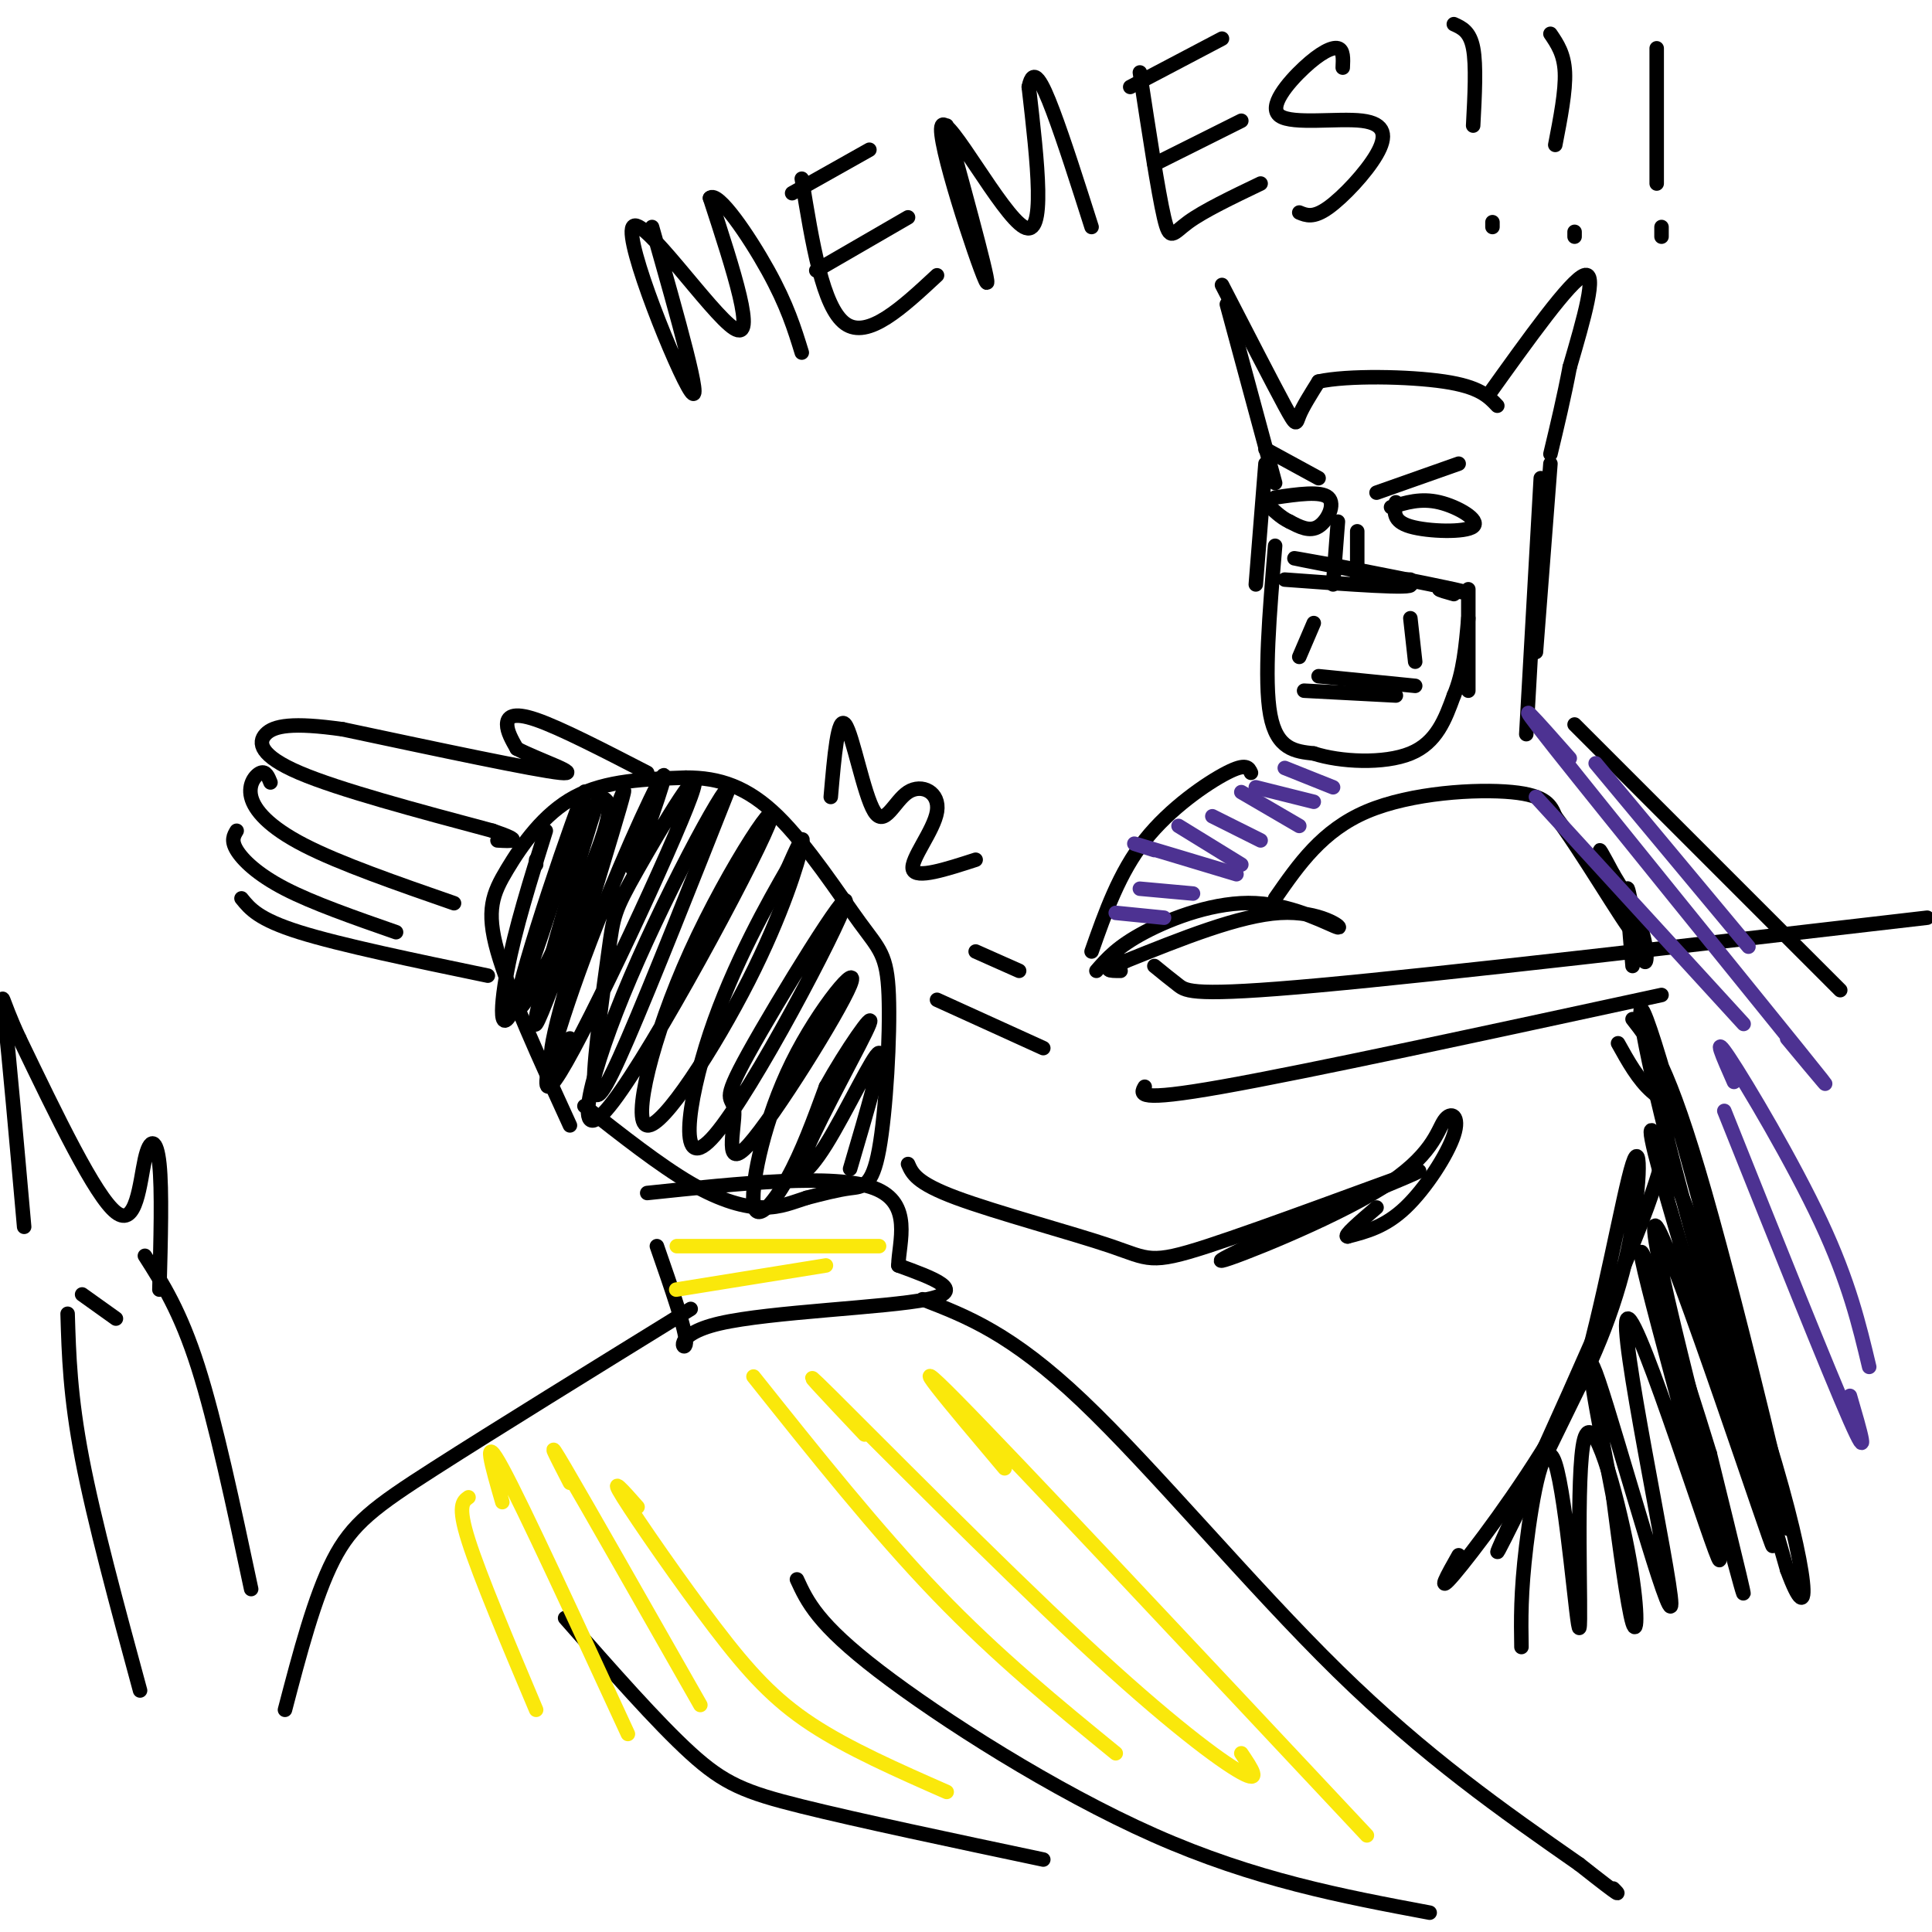 <svg viewBox='0 0 400 400' version='1.1' xmlns='http://www.w3.org/2000/svg' xmlns:xlink='http://www.w3.org/1999/xlink'><g fill='none' stroke='rgb(0,0,0)' stroke-width='3' stroke-linecap='round' stroke-linejoin='round'><path d='M134,160c-9.000,-4.644 -18.000,-9.289 -23,-11c-5.000,-1.711 -6.000,-0.489 -6,1c0.000,1.489 1.000,3.244 2,5'/><path d='M107,155c4.311,2.289 14.089,5.511 9,5c-5.089,-0.511 -25.044,-4.756 -45,-9'/><path d='M71,151c-10.524,-1.500 -14.333,-0.750 -16,1c-1.667,1.750 -1.190,4.500 7,8c8.190,3.500 24.095,7.750 40,12'/><path d='M102,172c6.833,2.333 3.917,2.167 1,2'/><path d='M56,162c-0.476,-1.185 -0.952,-2.369 -2,-2c-1.048,0.369 -2.667,2.292 -2,5c0.667,2.708 3.619,6.202 11,10c7.381,3.798 19.190,7.899 31,12'/><path d='M49,172c-0.600,1.000 -1.200,2.000 0,4c1.200,2.000 4.200,5.000 10,8c5.800,3.000 14.400,6.000 23,9'/><path d='M50,186c1.750,2.167 3.500,4.333 12,7c8.500,2.667 23.750,5.833 39,9'/><path d='M118,233c-6.286,-13.714 -12.571,-27.429 -15,-36c-2.429,-8.571 -1.000,-12.000 2,-17c3.000,-5.000 7.571,-11.571 14,-15c6.429,-3.429 14.714,-3.714 23,-4'/><path d='M142,161c6.931,-0.029 12.760,1.900 19,8c6.240,6.100 12.893,16.372 17,22c4.107,5.628 5.668,6.612 6,15c0.332,8.388 -0.564,24.181 -2,32c-1.436,7.819 -3.410,7.662 -6,8c-2.590,0.338 -5.795,1.169 -9,2'/><path d='M167,248c-2.798,0.869 -5.292,2.042 -9,2c-3.708,-0.042 -8.631,-1.298 -15,-5c-6.369,-3.702 -14.185,-9.851 -22,-16'/><path d='M111,178c0.000,0.000 0.000,1.000 0,1'/><path d='M113,172c-3.179,10.144 -6.358,20.288 -8,29c-1.642,8.712 -1.747,15.992 3,4c4.747,-11.992 14.344,-43.256 13,-41c-1.344,2.256 -13.631,38.030 -14,44c-0.369,5.970 11.180,-17.866 16,-30c4.820,-12.134 2.910,-12.567 1,-13'/><path d='M124,165c-4.094,12.241 -14.829,49.343 -13,47c1.829,-2.343 16.223,-44.131 18,-48c1.777,-3.869 -9.064,30.180 -13,45c-3.936,14.820 -0.968,10.410 2,6'/><path d='M131,180c3.956,-11.002 7.911,-22.004 6,-19c-1.911,3.004 -9.689,20.013 -16,37c-6.311,16.987 -11.155,33.951 -5,24c6.155,-9.951 23.310,-46.817 27,-57c3.690,-10.183 -6.083,6.315 -11,15c-4.917,8.685 -4.978,9.555 -6,17c-1.022,7.445 -3.006,21.466 -3,27c0.006,5.534 2.002,2.581 7,-9c4.998,-11.581 12.999,-31.791 21,-52'/><path d='M151,163c-1.039,-0.631 -14.136,23.790 -22,43c-7.864,19.210 -10.495,33.208 -2,22c8.495,-11.208 28.115,-47.624 32,-57c3.885,-9.376 -7.964,8.286 -16,26c-8.036,17.714 -12.257,35.480 -9,36c3.257,0.520 13.992,-16.206 21,-30c7.008,-13.794 10.288,-24.655 11,-28c0.712,-3.345 -1.144,0.828 -3,5'/><path d='M163,180c-3.625,6.293 -11.188,19.526 -16,34c-4.812,14.474 -6.875,30.189 1,21c7.875,-9.189 25.687,-43.282 27,-48c1.313,-4.718 -13.875,19.939 -20,31c-6.125,11.061 -3.189,8.526 -3,12c0.189,3.474 -2.371,12.957 3,7c5.371,-5.957 18.671,-27.353 21,-33c2.329,-5.647 -6.314,4.455 -12,16c-5.686,11.545 -8.415,24.531 -8,29c0.415,4.469 3.976,0.420 7,-5c3.024,-5.420 5.512,-12.210 8,-19'/><path d='M171,225c4.078,-7.376 10.272,-16.316 9,-13c-1.272,3.316 -10.011,18.889 -13,26c-2.989,7.111 -0.228,5.761 4,-1c4.228,-6.761 9.922,-18.932 11,-19c1.078,-0.068 -2.461,11.966 -6,24'/><path d='M172,165c0.736,-8.506 1.472,-17.011 3,-15c1.528,2.011 3.849,14.539 6,18c2.151,3.461 4.133,-2.144 7,-4c2.867,-1.856 6.618,0.039 6,4c-0.618,3.961 -5.605,9.989 -5,12c0.605,2.011 6.803,0.006 13,-2'/><path d='M194,207c0.000,0.000 22.000,10.000 22,10'/><path d='M202,197c0.000,0.000 9.000,4.000 9,4'/><path d='M239,200c1.689,1.378 3.378,2.756 5,4c1.622,1.244 3.178,2.356 29,0c25.822,-2.356 75.911,-8.178 126,-14'/><path d='M237,225c-0.917,1.583 -1.833,3.167 16,0c17.833,-3.167 54.417,-11.083 91,-19'/><path d='M227,201c2.182,-2.510 4.364,-5.021 10,-8c5.636,-2.979 14.727,-6.427 23,-6c8.273,0.427 15.727,4.730 17,5c1.273,0.270 -3.636,-3.494 -12,-3c-8.364,0.494 -20.182,5.247 -32,10'/><path d='M233,199c-5.500,2.000 -3.250,2.000 -1,2'/><path d='M188,241c0.848,1.957 1.697,3.914 10,7c8.303,3.086 24.061,7.301 32,10c7.939,2.699 8.061,3.880 20,0c11.939,-3.880 35.697,-12.823 42,-15c6.303,-2.177 -4.848,2.411 -16,7'/><path d='M276,250c-9.493,4.260 -25.227,11.409 -23,11c2.227,-0.409 22.414,-8.378 33,-15c10.586,-6.622 11.569,-11.899 13,-14c1.431,-2.101 3.308,-1.027 2,3c-1.308,4.027 -5.802,11.008 -10,15c-4.198,3.992 -8.099,4.996 -12,6'/><path d='M279,256c-1.000,0.000 2.500,-3.000 6,-6'/><path d='M30,260c3.667,5.750 7.333,11.500 11,23c3.667,11.500 7.333,28.750 11,46'/><path d='M14,272c0.250,8.500 0.500,17.000 3,30c2.500,13.000 7.250,30.500 12,48'/><path d='M33,267c0.280,-10.333 0.560,-20.667 0,-26c-0.560,-5.333 -1.958,-5.667 -3,-1c-1.042,4.667 -1.726,14.333 -6,11c-4.274,-3.333 -12.137,-19.667 -20,-36'/><path d='M4,215c-3.956,-8.400 -3.844,-11.400 -3,-4c0.844,7.400 2.422,25.200 4,43'/><path d='M17,268c0.000,0.000 7.000,5.000 7,5'/><path d='M136,258c3.060,8.798 6.119,17.595 6,20c-0.119,2.405 -3.417,-1.583 7,-4c10.417,-2.417 34.548,-3.262 43,-5c8.452,-1.738 1.226,-4.369 -6,-7'/><path d='M186,262c0.044,-4.689 3.156,-12.911 -5,-16c-8.156,-3.089 -27.578,-1.044 -47,1'/><path d='M143,271c-20.267,12.511 -40.533,25.022 -53,33c-12.467,7.978 -17.133,11.422 -21,19c-3.867,7.578 -6.933,19.289 -10,31'/><path d='M117,335c9.533,10.844 19.067,21.689 26,28c6.933,6.311 11.267,8.089 23,11c11.733,2.911 30.867,6.956 50,11'/><path d='M165,327c2.111,4.600 4.222,9.200 17,19c12.778,9.800 36.222,24.800 57,34c20.778,9.200 38.889,12.600 57,16'/><path d='M191,269c9.156,3.533 18.311,7.067 33,21c14.689,13.933 34.911,38.267 53,56c18.089,17.733 34.044,28.867 50,40'/><path d='M327,386c9.500,7.500 8.250,6.250 7,5'/><path d='M264,186c4.889,-7.044 9.778,-14.089 19,-18c9.222,-3.911 22.778,-4.689 30,-4c7.222,0.689 8.111,2.844 9,5'/><path d='M322,169c5.393,7.131 14.375,22.458 16,24c1.625,1.542 -4.107,-10.702 -6,-15c-1.893,-4.298 0.054,-0.649 2,3'/><path d='M334,181c1.617,2.604 4.660,7.616 6,12c1.340,4.384 0.976,8.142 0,5c-0.976,-3.142 -2.565,-13.183 -3,-14c-0.435,-0.817 0.282,7.592 1,16'/><path d='M335,216c2.083,3.756 4.167,7.512 7,10c2.833,2.488 6.417,3.708 -1,24c-7.417,20.292 -25.833,59.655 -30,69c-4.167,9.345 5.917,-11.327 16,-32'/><path d='M327,287c4.874,-15.992 9.060,-39.973 11,-46c1.940,-6.027 1.633,5.900 -1,18c-2.633,12.100 -7.594,24.373 -15,37c-7.406,12.627 -17.259,25.608 -21,30c-3.741,4.392 -1.371,0.196 1,-4'/><path d='M338,211c3.707,4.708 7.413,9.416 15,36c7.587,26.584 19.054,75.043 17,69c-2.054,-6.043 -17.630,-66.589 -25,-92c-7.370,-25.411 -6.534,-15.689 -1,7c5.534,22.689 15.767,58.344 26,94'/><path d='M370,325c5.103,13.926 4.861,1.742 -4,-27c-8.861,-28.742 -26.341,-74.041 -24,-62c2.341,12.041 24.504,81.423 25,84c0.496,2.577 -20.674,-61.652 -24,-66c-3.326,-4.348 11.193,51.186 16,69c4.807,17.814 -0.096,-2.093 -5,-22'/><path d='M354,301c-5.281,-17.354 -15.985,-49.739 -14,-40c1.985,9.739 16.659,61.601 16,62c-0.659,0.399 -16.651,-50.666 -19,-50c-2.349,0.666 8.944,53.064 9,59c0.056,5.936 -11.127,-34.590 -15,-46c-3.873,-11.410 -0.437,6.295 3,24'/><path d='M334,310c1.285,9.925 2.997,22.736 4,26c1.003,3.264 1.298,-3.020 -1,-15c-2.298,-11.980 -7.190,-29.658 -9,-23c-1.810,6.658 -0.537,37.651 -1,39c-0.463,1.349 -2.663,-26.944 -5,-34c-2.337,-7.056 -4.811,7.127 -6,17c-1.189,9.873 -1.095,15.437 -1,21'/><path d='M326,150c0.000,0.000 55.000,55.000 55,55'/><path d='M264,113c-1.167,13.917 -2.333,27.833 -1,35c1.333,7.167 5.167,7.583 9,8'/><path d='M272,156c5.444,1.778 14.556,2.222 20,0c5.444,-2.222 7.222,-7.111 9,-12'/><path d='M301,144c2.000,-4.667 2.500,-10.333 3,-16'/><path d='M272,129c0.000,0.000 -3.000,7.000 -3,7'/><path d='M292,128c0.000,0.000 1.000,9.000 1,9'/><path d='M273,140c0.000,0.000 20.000,2.000 20,2'/><path d='M270,143c0.000,0.000 19.000,1.000 19,1'/><path d='M281,110c0.000,0.000 0.000,10.000 0,10'/><path d='M281,120c0.000,0.000 11.000,0.000 11,0'/><path d='M276,121c0.000,0.000 1.000,-13.000 1,-13'/><path d='M266,120c13.556,1.000 27.111,2.000 26,1c-1.111,-1.000 -16.889,-4.000 -22,-5c-5.111,-1.000 0.444,0.000 6,1'/><path d='M276,117c6.622,1.267 20.178,3.933 25,5c4.822,1.067 0.911,0.533 -3,0'/><path d='M298,122c0.000,0.167 1.500,0.583 3,1'/><path d='M264,103c4.733,-0.689 9.467,-1.378 11,0c1.533,1.378 -0.133,4.822 -2,6c-1.867,1.178 -3.933,0.089 -6,-1'/><path d='M267,108c-1.833,-0.833 -3.417,-2.417 -5,-4'/><path d='M262,93c0.000,0.000 11.000,6.000 11,6'/><path d='M285,102c0.000,0.000 17.000,-6.000 17,-6'/><path d='M289,104c-0.351,1.958 -0.702,3.917 3,5c3.702,1.083 11.458,1.292 13,0c1.542,-1.292 -3.131,-4.083 -7,-5c-3.869,-0.917 -6.935,0.042 -10,1'/><path d='M262,96c0.000,0.000 -2.000,25.000 -2,25'/><path d='M254,63c0.000,0.000 10.000,37.000 10,37'/><path d='M253,59c5.244,10.178 10.489,20.356 13,25c2.511,4.644 2.289,3.756 3,2c0.711,-1.756 2.356,-4.378 4,-7'/><path d='M273,79c5.911,-1.311 18.689,-1.089 26,0c7.311,1.089 9.156,3.044 11,5'/><path d='M308,82c8.583,-12.000 17.167,-24.000 20,-25c2.833,-1.000 -0.083,9.000 -3,19'/><path d='M325,76c-1.167,6.167 -2.583,12.083 -4,18'/><path d='M321,96c0.000,0.000 -3.000,39.000 -3,39'/><path d='M319,99c0.000,0.000 -3.000,53.000 -3,53'/><path d='M304,122c0.000,0.000 0.000,21.000 0,21'/><path d='M135,47c5.393,19.000 10.786,38.000 8,34c-2.786,-4.000 -13.750,-31.000 -12,-34c1.750,-3.000 16.214,18.000 21,21c4.786,3.000 -0.107,-12.000 -5,-27'/><path d='M147,41c1.578,-1.622 8.022,7.822 12,15c3.978,7.178 5.489,12.089 7,17'/><path d='M166,37c2.167,13.333 4.333,26.667 9,30c4.667,3.333 11.833,-3.333 19,-10'/><path d='M169,56c0.000,0.000 19.000,-11.000 19,-11'/><path d='M164,40c0.000,0.000 16.000,-9.000 16,-9'/><path d='M196,26c4.899,17.940 9.798,35.881 8,32c-1.798,-3.881 -10.292,-29.583 -9,-32c1.292,-2.417 12.369,18.452 17,21c4.631,2.548 2.815,-13.226 1,-29'/><path d='M213,18c0.911,-4.467 2.689,-1.133 5,5c2.311,6.133 5.156,15.067 8,24'/><path d='M236,15c1.889,12.378 3.778,24.756 5,30c1.222,5.244 1.778,3.356 5,1c3.222,-2.356 9.111,-5.178 15,-8'/><path d='M239,34c0.000,0.000 18.000,-9.000 18,-9'/><path d='M234,18c0.000,0.000 19.000,-10.000 19,-10'/><path d='M278,14c0.092,-1.839 0.183,-3.678 -1,-4c-1.183,-0.322 -3.642,0.875 -7,4c-3.358,3.125 -7.615,8.180 -5,10c2.615,1.820 12.103,0.405 17,1c4.897,0.595 5.203,3.199 3,7c-2.203,3.801 -6.915,8.800 -10,11c-3.085,2.200 -4.542,1.600 -6,1'/><path d='M309,46c0.000,0.000 0.000,1.000 0,1'/><path d='M305,26c0.333,-6.250 0.667,-12.500 0,-16c-0.667,-3.500 -2.333,-4.250 -4,-5'/><path d='M326,48c0.000,0.000 0.000,1.000 0,1'/><path d='M322,30c1.083,-5.583 2.167,-11.167 2,-15c-0.167,-3.833 -1.583,-5.917 -3,-8'/><path d='M344,47c0.000,0.000 0.000,2.000 0,2'/><path d='M343,38c0.000,0.000 0.000,-28.000 0,-28'/><path d='M259,160c-0.467,-1.044 -0.933,-2.089 -5,0c-4.067,2.089 -11.733,7.311 -17,14c-5.267,6.689 -8.133,14.844 -11,23'/></g>
<g fill='none' stroke='rgb(77,50,146)' stroke-width='3' stroke-linecap='round' stroke-linejoin='round'><path d='M231,189c0.000,0.000 10.000,1.000 10,1'/><path d='M236,184c0.000,0.000 11.000,1.000 11,1'/><path d='M239,176c-2.917,-0.917 -5.833,-1.833 -3,-1c2.833,0.833 11.417,3.417 20,6'/><path d='M244,171c0.000,0.000 13.000,8.000 13,8'/><path d='M251,169c0.000,0.000 10.000,5.000 10,5'/><path d='M257,164c0.000,0.000 12.000,7.000 12,7'/><path d='M260,163c0.000,0.000 12.000,3.000 12,3'/><path d='M266,159c0.000,0.000 10.000,4.000 10,4'/><path d='M318,165c0.000,0.000 43.000,47.000 43,47'/><path d='M325,157c-6.867,-7.778 -13.733,-15.556 -3,-2c10.733,13.556 39.067,48.444 50,62c10.933,13.556 4.467,5.778 -2,-2'/><path d='M337,166c-4.583,-5.500 -9.167,-11.000 -5,-6c4.167,5.000 17.083,20.500 30,36'/><path d='M357,230c10.833,27.083 21.667,54.167 26,64c4.333,9.833 2.167,2.417 0,-5'/><path d='M359,224c-2.311,-5.222 -4.622,-10.444 -1,-5c3.622,5.444 13.178,21.556 19,34c5.822,12.444 7.911,21.222 10,30'/></g>
<g fill='none' stroke='rgb(250,232,11)' stroke-width='3' stroke-linecap='round' stroke-linejoin='round'><path d='M140,267c0.000,0.000 31.000,-5.000 31,-5'/><path d='M146,258c-4.500,0.000 -9.000,0.000 -3,0c6.000,0.000 22.500,0.000 39,0'/><path d='M97,310c-1.167,0.833 -2.333,1.667 0,9c2.333,7.333 8.167,21.167 14,35'/><path d='M104,311c-2.167,-7.500 -4.333,-15.000 0,-7c4.333,8.000 15.167,31.500 26,55'/><path d='M118,307c-2.750,-5.333 -5.500,-10.667 -1,-3c4.500,7.667 16.250,28.333 28,49'/><path d='M132,312c-2.988,-3.387 -5.976,-6.774 -3,-2c2.976,4.774 11.917,17.708 19,27c7.083,9.292 12.310,14.940 20,20c7.690,5.060 17.845,9.530 28,14'/><path d='M156,285c12.750,16.000 25.500,32.000 38,45c12.500,13.000 24.750,23.000 37,33'/><path d='M179,297c-7.857,-8.321 -15.714,-16.643 -7,-8c8.714,8.643 34.000,34.250 52,51c18.000,16.750 28.714,24.643 33,27c4.286,2.357 2.143,-0.821 0,-4'/><path d='M208,304c-11.250,-13.333 -22.500,-26.667 -10,-14c12.500,12.667 48.750,51.333 85,90'/></g>
</svg>